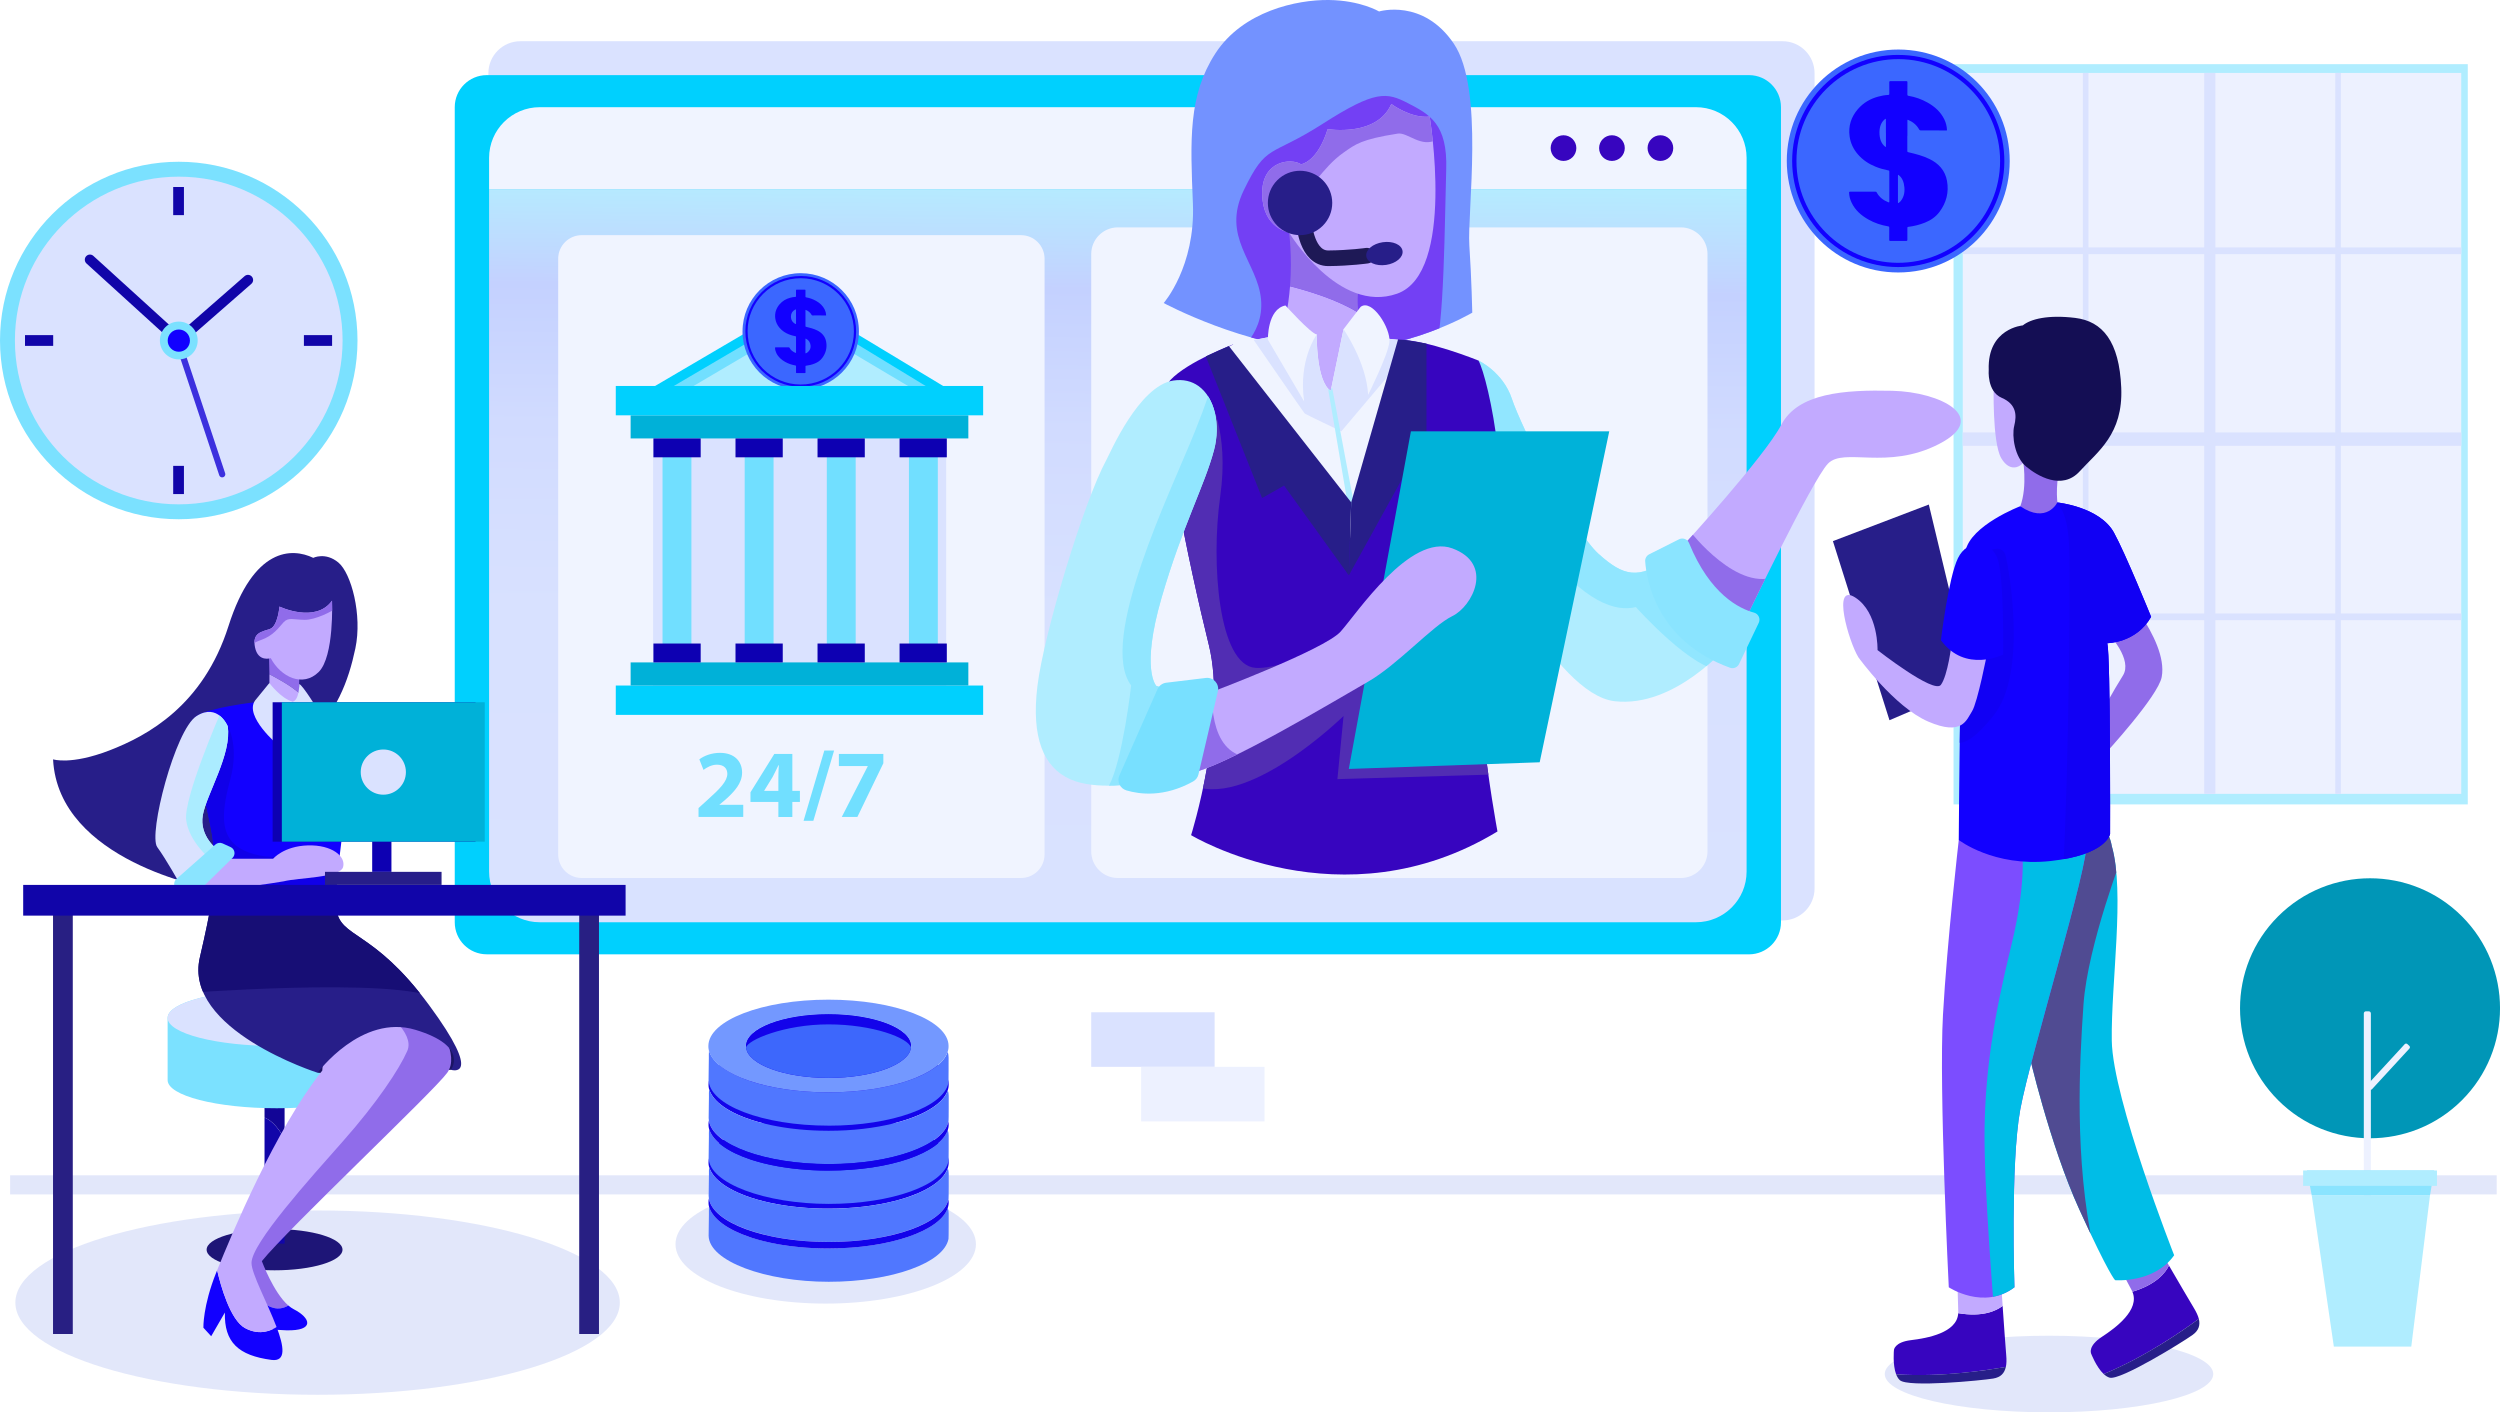 <?xml version="1.0" encoding="UTF-8"?><svg id="a" xmlns="http://www.w3.org/2000/svg" xmlns:xlink="http://www.w3.org/1999/xlink" viewBox="0 0 800 451.95"><defs><linearGradient id="b" x1="-205.11" y1="633.06" x2="-207.95" y2="353.85" gradientTransform="translate(564 686.49) scale(1 -1)" gradientUnits="userSpaceOnUse"><stop offset="0" stop-color="#b0edff"/><stop offset=".01" stop-color="#b3eeff"/><stop offset=".14" stop-color="#c4d1ff"/><stop offset=".3" stop-color="#d1dbff"/><stop offset=".51" stop-color="#d8e1ff"/><stop offset="1" stop-color="#dae2ff"/></linearGradient><clipPath id="d"><path d="M441.3,3.67s14.09-4.26,23.92,10.3,4.26,53.88,4.97,64.53c.71,10.66.94,21.55.94,21.55,0,0-21.66,12.91-47.12,11.96s-51.63-15.04-51.63-15.04c0,0,10.18-11.6,9.35-31.85-.83-20.25-1.54-34.58,7.22-48.07C397.73,3.55,415.02-.12,425.2,0c10.18.12,16.1,3.67,16.1,3.67h0Z" style="fill:none;"/></clipPath><clipPath id="f"><path d="M457.49,37.3s8.37,50.05-10.42,56.68c-18.79,6.63-34.58-19.58-34.58-19.58,0,0-8.37-1.28-8.6-12.18-.24-10.89,9.35-11.72,12.43-9.65,0,0,5.21-.59,8.53-11.25,0,0,15.75,2.61,20.37-8.05,0,0,6.32,4.74,12.28,4.03Z" style="fill:none;"/></clipPath><clipPath id="h"><path d="M467.71,119.6l5.41-4.22s7.85,3.63,10.7,12.28,19.46,42.11,27.67,49.53,12.79,8.05,22.1,1.89l19.42,27.31s-16.89,20.21-36.31,18c-19.43-2.21-42.15-51.74-42.15-51.74l-6.83-53.05h0Z" style="fill:none;"/></clipPath><clipPath id="j"><path d="M395.48,111.31l-.95-1.07s-14.45,5.45-20.01,11.37,6.39,60.86,12.31,84.78c5.92,23.92-5.68,60.86-5.68,60.86,0,0,48.07,29.13,98.04-1.18,0,0-12.31-65.6-3.08-84.54,9.24-18.95.16-60.63-3-66.15,0,0-16.66-6.79-25.77-6.67l-4.68,19-10.12,26.58-37.06-42.98h0Z" style="fill:none;"/></clipPath><clipPath id="l"><path d="M419.75,107.64l1.6-.59s-.26,14.96,4.48,18.04l4.1-19.73,10.03,2.61,7.38.75,1.54,19.77-6.87,34.34-10.4,9.83-35.78-44.17-3.67-17.05,2.96-1.48,10.61-2.02,14.02-.29h0Z" style="fill:none;"/></clipPath><clipPath id="m"><path d="M419.75,107.64l1.6-.59s-.26,14.96,4.48,18.04l4.1-19.73,10.03,2.61,7.38.75,1.54,19.77-6.87,34.34-10.4,9.83-35.78-44.17-3.67-17.05,2.96-1.48,10.61-2.02,14.02-.29h0Z" style="fill:none;"/></clipPath><clipPath id="o"><path d="M354.08,147.11c1.07-1.95,10.34-23.68,21.39-25.34,3.2-.48,5.88.22,8.02,1.74,5.24,3.73,7.14,12.36,5.01,20.44-3,11.37-10.03,24.08-16.78,47.28s-1.69,28.26-1.69,28.26l7.58,2.37-13.26,28.73s-13.58,2.53-21.95-1.26c-8.37-3.79-12.47-13.1-10.42-29.84,2.05-16.74,14.86-59.14,22.1-72.39h0Z" style="fill:none;"/></clipPath><clipPath id="q"><path d="M538.87,174.3s25.81-28.18,31.14-38.36,20.13-11.25,35.52-10.89,31.5,8.53,14.92,17.05-30.43.95-35.52,6.28c-5.09,5.33-26.52,50.09-26.52,50.09,0,0-18.83-7.34-19.54-24.16h0Z" style="fill:none;"/></clipPath><clipPath id="s"><path d="M649.16,297.35v39.39s6.65,29.27,16.23,50.3c9.58,21.02,11.44,22.62,11.44,22.62,0,0,12.51,1.06,18.9-7.98,0,0-19.69-50.03-19.96-68.66-.27-18.63,4.26-47.37,0-62.28-.44-2.75-1.86-5.15-1.86-5.15l-19.16,1.95-5.59,29.81h0Z" style="fill:none;"/></clipPath><clipPath id="u"><path d="M630.36,267.55l-3.55,1.24s-3.73,32.29-5.06,55.98,1.86,87.16,1.86,87.16c0,0,11.18,7.45,21.02,0,0,0-1.33-39.52,1.86-56.91,3.19-17.39,22.18-78.61,21.29-86.23l-37.44-1.24h0Z" style="fill:none;"/></clipPath><clipPath id="w"><path d="M646.5,161.98s-15.94,6.11-17.54,14.36-2.16,92.45-2.16,92.45c0,0,11.18,8.7,29.27,6.75,18.1-1.95,19.16-8.69,19.16-8.69,0,0,.18-56.6-.89-61.03,0,0,9.23,0,14.02-8.43,0,0-8.25-20.38-11.91-26.98-4.57-8.25-18.09-9.62-18.09-9.62,0,0-3.42,6.97-11.87,1.21h0Z" style="fill:none;"/></clipPath><clipPath id="y"><path d="M386.84,221.78s36.94-13.85,42.15-19.66c5.21-5.8,22.26-31.62,35.76-26.64s6.39,18.59,0,21.67-17.52,15.63-27.12,21.08c-9.59,5.45-46.65,27.83-57.19,29.25l6.39-25.69h0Z" style="fill:none;"/></clipPath><clipPath id="aa"><path d="M106.25,192.2s.76,17.88-4.28,22.85-12.08,1.66-15.33-4.44c0,0-4.03,1.36-5.03-3.43-1.01-4.8,2.31-5.03,4.8-5.92,2.49-.89,3.02-7.16,3.02-7.16,0,0,11.5,5.51,16.83-1.89h0Z" style="fill:none;"/></clipPath><clipPath id="ac"><path d="M137.2,321.5c-18-24.39-28.42-21.08-29.6-30.79-.09-.73-.12-1.65-.11-2.73-14.73,4.98-33.8,1.3-39.73-.06-.74,4.6-1.94,10.47-3.8,18.42-5.45,23.22,37.67,36.94,37.67,36.94,0,0,14.02-18.95,31.3-13.74,17.29,5.21,11.37,12.79,11.37,12.79,0,0,10.89,3.55-7.1-20.84Z" style="fill:none;"/></clipPath><clipPath id="ae"><path d="M107.49,287.99c.14-13.19,7.18-50.01,3.9-57.9l-7.58-3.55-21.85-1.61-.45-.21s-14.83,1.7-18.62,4.43c-3.79,2.72,4.05,30.55,5.15,39.23.75,5.87,1.24,9.95-.29,19.55,5.93,1.36,25,5.03,39.73.06h0Z" style="fill:none;"/></clipPath><clipPath id="ag"><path d="M72.86,232.38s-3.12-7.58-9.97-3.24-15.5,37.89-12.58,41.92c2.92,4.03,7,11.37,7,11.37l12.24-10.58s-5.84-4.26-4.66-10.97c1.18-6.71,9.39-19.73,7.97-28.5Z" style="fill:none;"/></clipPath></defs><circle cx="57.2" cy="108.96" r="57.2" style="fill:#7be1ff;"/><circle cx="57.2" cy="108.96" r="52.43" style="fill:#dae2ff;"/><path d="M57.21,110.6c-.41,0-.8-.15-1.1-.43l-28.45-25.87c-.66-.62-.7-1.66-.08-2.32.61-.65,1.62-.7,2.28-.11l27.37,24.89,21.05-18.4c.68-.6,1.72-.53,2.31.16.6.68.53,1.72-.16,2.31h0l-22.15,19.36c-.3.26-.68.41-1.08.41h0ZM55.42,149.08h3.44v9.02h-3.44v-9.02ZM55.42,59.83h3.44v9.02h-3.44v-9.02Z" style="fill:#1105a9;"/><path d="M17.02,107.24v3.44h-9.02v-3.44h9.02Z" style="fill:#1105a9;"/><path d="M106.27,107.24v3.44h-9.02v-3.44h9.02Z" style="fill:#1105a9;"/><path d="M57.21,110l13.89,41.76" style="fill:none; stroke:#3c30de; stroke-linecap:round; stroke-linejoin:round; stroke-width:2px;"/><circle cx="57.21" cy="108.96" r="6.05" style="fill:#7be1ff;"/><circle cx="57.22" cy="109" r="3.56" style="fill:#1200ff;"/><path d="M570.43,294.54H166.52c-5.65,0-10.24-4.58-10.24-10.24V23.43c0-5.65,4.58-10.24,10.24-10.24h403.9c5.65,0,10.24,4.58,10.24,10.24v260.87c0,5.65-4.58,10.24-10.24,10.24h0Z" style="fill:#dae2ff;"/><ellipse cx="264.23" cy="398.15" rx="48.07" ry="19" style="fill:#e2e7fa;"/><path d="M559.66,305.38H155.76c-5.65,0-10.24-4.58-10.24-10.24V34.28c0-5.65,4.58-10.24,10.24-10.24h403.91c5.65,0,10.24,4.58,10.24,10.24v260.87c0,5.65-4.58,10.24-10.24,10.24Z" style="fill:#00d0fe;"/><path d="M558.91,50.51c0-8.95-7.26-16.21-16.21-16.21H172.72c-8.95,0-16.21,7.26-16.21,16.21v10h402.4v-10h0Z" style="fill:#f0f4ff;"/><path d="M156.51,60.51v218.4c0,8.95,7.26,16.21,16.21,16.21h369.98c8.95,0,16.21-7.26,16.21-16.21V60.51H156.51Z" style="fill:url(#b);"/><path d="M3.24,376.1h795.7v6.11H3.24v-6.11Z" style="fill:#e2e7fa;"/><path d="M625.13,20.53h164.56v236.88h-164.56V20.53Z" style="fill:#b0edff;"/><path d="M628.08,23.34h159.52v230.69h-159.52V23.34Z" style="fill:#edf1ff;"/><path d="M787.61,138.38h-78.69V23.34h-3.57v115.03h-77.27v4.29h77.27v111.37h3.57v-111.37h78.69v-4.29Z" style="fill:#dae2ff;"/><path d="M668.32,81.32h78.98v115h-78.98v-115Z" style="fill:none;"/><path d="M749.08,81.32h38.53v-2.14h-38.53V23.34h-1.79v55.83h-78.98V23.34h-1.79v55.83h-38.45v2.14h38.45v115h-38.45v2.14h38.45v55.57h1.79v-55.57h78.98v55.57h1.79v-55.57h38.53v-2.14h-38.53v-115ZM747.29,196.32h-78.98v-115h78.98v115Z" style="fill:#dae2ff;"/><path d="M303.58,371.93c0,.12,0,.24-.01.36,0,.03,0,.06,0,.1,0,.1-.02.19-.03.29,0,.01,0,.02,0,.03-.02.12-.04.24-.06.35h0c-.02.12-.05.24-.08.35-.03.11-.06.23-.1.34-.51,1.61-1.7,3.14-3.43,4.55-6.18,5-19.4,8.46-34.71,8.46-.31,0-.61,0-.92,0-.61,0-1.21-.02-1.82-.03-3.01-.08-5.93-.29-8.71-.63-.3-.04-.59-.07-.89-.11-.59-.08-1.17-.16-1.76-.25l-.86-.14c-.45-.07-.9-.15-1.35-.23-1.51-.27-3.01-.59-4.51-.96-1.23-.31-2.45-.65-3.66-1.04-.18-.06-.35-.12-.53-.18-4.03-1.34-7.34-3.01-9.68-4.92-1.83-1.5-3.07-3.14-3.58-4.9-.03-.1-.05-.2-.07-.29h0c-.02-.13-.04-.25-.06-.37,0-.01,0-.02,0-.03-.01-.1-.02-.19-.03-.29,0-.04,0-.07,0-.1,0-.12-.01-.24-.01-.36,0-8.19,17.2-14.83,38.43-14.83s38.43,6.64,38.43,14.83Z" style="fill:#1303ea;"/><path d="M303.52,396.44c-1.46,7.68-18.06,13.73-38.33,13.73s-38.3-6.59-38.43-14.74c0-.03.09-6.73.09-6.76,0-.62-.03-1.63.04-2.55,1.17,4,6.08,7.43,13.26,9.82.17.06.35.12.53.17,1.21.38,2.43.73,3.66,1.04,1.49.37,2.99.69,4.51.96,1.61.29,3.23.54,4.85.73,2.78.33,5.7.55,8.71.63.6.02,1.21.03,1.82.03.3,0,.61,0,.92,0,19.62,0,35.81-5.68,38.14-13.01.19.6.29,1.21.29,1.83,0,.37.01,7.74-.06,8.11h0Z" style="fill:#5077ff;"/><path d="M303.52,383.69s-.01.05-.02.08c-1.56,7.64-18.12,13.65-38.31,13.65s-37.15-6.16-38.35-13.93c-.05-.27-.07-.54-.07-.81,0-.03.09-6.73.09-6.76,0-.62-.03-1.63.04-2.55.51,1.75,1.75,3.4,3.58,4.9,2.34,1.92,5.65,3.58,9.68,4.92.17.06.35.12.53.18,1.21.38,2.43.73,3.66,1.04,1.49.37,2.99.7,4.51.96.44.08.89.16,1.35.23.28.05.57.09.86.14.58.09,1.16.17,1.76.25.29.04.59.07.89.11,2.78.34,5.7.55,8.71.63.91.03,1.82.04,2.73.04,15.31,0,28.53-3.46,34.71-8.46,1.74-1.41,2.92-2.94,3.43-4.55.19.6.29,1.21.29,1.83,0,.37.01,7.74-.06,8.11h0Z" style="fill:#5077ff;"/><path d="M303.58,384.68c0,.12,0,.24-.01.36,0,.03,0,.06,0,.1,0,.1-.02.19-.03.29,0,.01,0,.02,0,.03-.02.12-.04.24-.06.35h0c-.02.12-.05.24-.08.35-.03.11-.06.23-.1.34-2.33,7.33-18.52,13.01-38.14,13.01-.31,0-.61,0-.92,0-.61,0-1.22-.02-1.82-.03-3.01-.08-5.93-.29-8.71-.63-.34-.04-.68-.08-1.02-.13-.25-.03-.5-.06-.74-.1-.59-.08-1.17-.17-1.75-.26-.45-.08-.9-.15-1.35-.23-1.51-.27-3.01-.59-4.51-.96-1.23-.31-2.45-.65-3.66-1.04-.18-.06-.35-.12-.53-.18-7.18-2.39-12.09-5.82-13.26-9.82-.03-.1-.05-.19-.07-.29h0c-.02-.13-.04-.25-.06-.37,0-.01,0-.02,0-.03-.01-.1-.02-.19-.03-.29,0-.04,0-.07,0-.1-.04-.52,0-1.04.11-1.55,1.2,7.77,17.92,13.93,38.35,13.93s36.75-6.02,38.31-13.65c.05.3.07.61.07.91h0ZM303.58,347.01c0,.12,0,.24-.01.36,0,.03,0,.06,0,.1,0,.1-.02.19-.03.29,0,.01,0,.02,0,.03-.02.12-.04.24-.06.35h0c-.02.12-.05.24-.08.35-.03.11-.06.23-.1.34-.51,1.61-1.7,3.14-3.43,4.55-6.18,5-19.4,8.46-34.71,8.46-.31,0-.61,0-.92,0-.61,0-1.21-.02-1.82-.03-3.01-.08-5.93-.29-8.71-.63-.3-.04-.59-.07-.89-.11-.59-.08-1.17-.16-1.76-.25-.29-.05-.58-.09-.86-.14-.45-.07-.9-.15-1.35-.23-1.51-.27-3.01-.59-4.51-.96-1.23-.31-2.45-.65-3.66-1.04-.18-.06-.35-.12-.53-.18-4.03-1.34-7.34-3.01-9.68-4.92-1.83-1.5-3.07-3.14-3.58-4.9-.03-.1-.05-.2-.07-.29h0c-.02-.13-.04-.25-.06-.37,0-.01,0-.02,0-.03-.01-.1-.02-.19-.03-.29,0-.04,0-.07,0-.1,0-.12-.01-.24-.01-.36,0-8.19,17.2-14.83,38.43-14.83,21.22,0,38.43,6.64,38.43,14.83h0Z" style="fill:#1303ea;"/><path d="M238.68,334.72c0-5.64,11.84-10.21,26.44-10.21s26.44,4.57,26.44,10.21c0,.18-.01.35-.03.52h0c-.71,5.4-12.26,9.69-26.41,9.69s-25.68-4.28-26.4-9.67c-.02-.18-.04-.36-.04-.54Z" style="fill:#1303ea;"/><path d="M265.17,360.21c-21.14,0-38.3-6.59-38.43-14.74,0-.03.09-6.73.09-6.76,0-.62-.02-1.62.04-2.54,2.26,7.75,18.63,13.39,38.25,13.39s35.81-5.68,38.14-13.01c.19.6.29,1.21.29,1.83,0,.37.01,7.74-.06,8.11-1.46,7.68-18.06,13.73-38.33,13.73h0Z" style="fill:#5077ff;"/><path d="M265.12,344.93c-14.14,0-25.68-4.28-26.4-9.67-.02-.18-.04-.36-.04-.54,0-5.64,11.84-10.21,26.44-10.21s26.44,4.57,26.44,10.21c0,.18-.01.35-.03.52h0c-.71,5.4-12.26,9.69-26.41,9.69Z" style="fill:#1303ea;"/><path d="M265.12,344.93c-14.14,0-25.68-4.28-26.4-9.67-.02-.18-.04-.36-.04-.54,0-5.64,11.84-10.21,26.44-10.21s26.44,4.57,26.44,10.21c0,.18-.01.35-.03.52h0c-.71,5.4-12.26,9.69-26.41,9.69Z" style="fill:#1303ea;"/><path d="M303.26,336.55c.04-.11.07-.23.1-.34.03-.11.06-.23.08-.34h0c.02-.13.04-.25.06-.37,0,0,0-.02,0-.03.01-.1.02-.19.03-.29,0-.03,0-.07,0-.1.01-.12.01-.24.01-.36,0-8.19-17.21-14.83-38.43-14.83s-38.43,6.64-38.43,14.83c0,.12,0,.24.01.36,0,.03,0,.07,0,.1,0,.1.02.19.03.29,0,0,0,.02,0,.03.02.12.04.24.06.36h0c.02.12.05.23.08.35.03.11.06.23.1.34,2.33,7.33,18.52,13.01,38.14,13.01s35.81-5.68,38.14-13.01ZM238.68,334.72c0-5.64,11.84-10.21,26.44-10.21s26.44,4.57,26.44,10.21c0,.18-.01.35-.03.52h0c-.71,5.4-12.26,9.69-26.41,9.69s-25.68-4.28-26.4-9.67c-.02-.18-.04-.36-.04-.54Z" style="fill:#7398ff;"/><path d="M265.12,344.93c-14.14,0-25.68-4.28-26.4-9.67.43-2.45,12.25-7.46,26.41-7.46s25.57,4.32,26.41,7.44h0c-.71,5.4-12.26,9.69-26.41,9.69Z" style="fill:#3d67fc;"/><path d="M303.52,371.52c-1.46,7.68-18.06,13.73-38.33,13.73s-38.3-6.59-38.43-14.74c0-.03.09-6.73.09-6.76,0-.62-.03-1.63.04-2.55,1.17,4,6.08,7.43,13.26,9.82.17.06.35.12.53.17,1.21.38,2.43.73,3.66,1.04,1.49.37,2.99.69,4.51.96,1.61.29,3.23.54,4.85.73,2.78.33,5.7.55,8.71.63.6.02,1.21.03,1.82.03.3,0,.61,0,.92,0,19.62,0,35.81-5.68,38.14-13.01.19.6.29,1.21.29,1.83,0,.37.01,7.74-.06,8.11h0Z" style="fill:#5077ff;"/><path d="M303.52,358.77s-.01.05-.02.08c-1.56,7.64-18.12,13.65-38.31,13.65s-37.15-6.16-38.35-13.93c-.05-.27-.07-.54-.07-.81,0-.03.09-6.73.09-6.76,0-.62-.03-1.63.04-2.55.51,1.75,1.75,3.4,3.58,4.9,2.34,1.92,5.65,3.58,9.68,4.92.17.06.35.12.53.18,1.21.38,2.43.73,3.66,1.04,1.49.37,2.99.7,4.51.96.44.08.89.16,1.35.23.28.05.57.09.86.14.58.09,1.16.17,1.76.25.29.04.59.07.89.11,2.78.34,5.7.55,8.71.63.91.03,1.82.04,2.73.04,15.31,0,28.53-3.46,34.71-8.46,1.74-1.41,2.92-2.94,3.43-4.55.19.6.29,1.21.29,1.83,0,.37.01,7.74-.06,8.11h0Z" style="fill:#5077ff;"/><path d="M303.58,359.76c0,.12,0,.24-.01.36,0,.03,0,.06,0,.1,0,.1-.02.19-.03.29,0,.01,0,.02,0,.03-.02.12-.04.24-.06.35h0c-.02.12-.05.24-.08.35-.03.11-.06.23-.1.34-2.33,7.33-18.52,13.01-38.14,13.01-.31,0-.61,0-.92,0-.61,0-1.22-.02-1.82-.03-3.01-.08-5.93-.29-8.71-.63-.34-.04-.68-.08-1.02-.13-.25-.03-.5-.06-.74-.1-.59-.08-1.17-.17-1.75-.26-.45-.08-.9-.15-1.35-.23-1.51-.27-3.01-.59-4.51-.96-1.23-.31-2.45-.65-3.66-1.04-.18-.06-.35-.12-.53-.18-7.18-2.39-12.09-5.82-13.26-9.82-.03-.1-.05-.19-.07-.29h0c-.02-.13-.04-.25-.06-.37,0-.01,0-.02,0-.03-.01-.1-.02-.19-.03-.29,0-.04,0-.07,0-.1-.04-.52,0-1.04.11-1.55,1.2,7.77,17.92,13.93,38.35,13.93s36.75-6.02,38.31-13.65c.05.3.07.61.07.91h0Z" style="fill:#1303ea;"/><path d="M537.86,280.96h-180.13c-4.71,0-8.54-3.82-8.54-8.54V81.3c0-4.71,3.82-8.54,8.54-8.54h180.13c4.71,0,8.54,3.82,8.54,8.54v191.12c0,4.71-3.82,8.54-8.54,8.54ZM326.72,280.96h-140.56c-4.16,0-7.54-3.37-7.54-7.54V82.79c0-4.16,3.37-7.54,7.54-7.54h140.56c4.16,0,7.54,3.37,7.54,7.54v190.63c0,4.16-3.38,7.54-7.54,7.54Z" style="fill:#f0f4ff;"/><path id="c" d="M441.3,3.67s14.09-4.26,23.92,10.3,4.26,53.88,4.97,64.53c.71,10.66.94,21.55.94,21.55,0,0-21.66,12.91-47.12,11.96s-51.63-15.04-51.63-15.04c0,0,10.18-11.6,9.35-31.85-.83-20.25-1.54-34.58,7.22-48.07C397.73,3.55,415.02-.12,425.2,0c10.18.12,16.1,3.67,16.1,3.67h0Z" style="fill:#7392ff;"/><g style="clip-path:url(#d);"><path d="M394.24,114.02s10.42-6.27,9.29-18.23c-1.12-11.96-12.85-19.77-5.51-34.93s8.29-10.38,25.22-21.23c16.93-10.85,20.48-10.14,27.35-6.59,6.87,3.55,12.67,6.63,12.2,21.2-.47,14.56-.59,52.81-3.91,58.85l-34.75,10.54-29.9-9.59h0Z" style="fill:#7340f4;"/></g><path d="M411.35,101.89l3.2,22.4,13.89,10.74,7.42-10.74-1.11-23.84s-.02-.12-.05-.35c-6.51-4.15-16.12-7.03-21.89-8.5-.25,3.22-.71,6.7-1.47,10.29Z" style="fill:#c2aaff;"/><path d="M434.91,91.65l-22.62-18.89.2,1.64s1.1,7.35.32,17.2c5.77,1.47,15.38,4.35,21.89,8.5-.16-1.15-.58-4.98.21-8.46h0Z" style="fill:#906cea;"/><path id="e" d="M457.49,37.3s8.37,50.05-10.42,56.68c-18.79,6.63-34.58-19.58-34.58-19.58,0,0-8.37-1.28-8.6-12.18-.24-10.89,9.35-11.72,12.43-9.65,0,0,5.21-.59,8.53-11.25,0,0,15.75,2.61,20.37-8.05,0,0,6.32,4.74,12.28,4.03Z" style="fill:#c2aaff;"/><g style="clip-path:url(#f);"><path d="M411.35,74.96c-.24-.95-2.25-8.24,2.88-10.79,5.13-2.55,8.66-10.39,15.71-15.34,3.77-2.64,5.58-4.24,17.37-6.08,3.1-.48,7.5,4.66,12.39,1.97l-.35-9.71-17.57-4.66-29.13,12.08-12.39,10.5,2.53,19.83,8.56,2.19h0Z" style="fill:#906cea;"/></g><path id="g" d="M467.71,119.6l5.41-4.22s7.85,3.63,10.7,12.28,19.46,42.11,27.67,49.53,12.79,8.05,22.1,1.89l19.42,27.31s-16.89,20.21-36.31,18c-19.43-2.21-42.15-51.74-42.15-51.74l-6.83-53.05h0Z" style="fill:#b0edff;"/><g style="clip-path:url(#h);"><path d="M464.99,119.25s13.5,37.33,27.94,55.6c14.45,18.28,24.15,20.94,30.55,19.42,0,0,18.71,20.95,27.71,20.09,0,0,8.55-8.65,8.83-9.23.28-.58-7.01-22.19-7.01-22.19l-37.34-26.69-31.73-37.01-10.65-7.22-8.3,7.22h0Z" style="fill:#91e6ff;"/></g><path id="i" d="M395.48,111.31l-.95-1.07s-14.45,5.45-20.01,11.37,6.39,60.86,12.31,84.78c5.92,23.92-5.68,60.86-5.68,60.86,0,0,48.07,29.13,98.04-1.18,0,0-12.31-65.6-3.08-84.54,9.24-18.95.16-60.63-3-66.15,0,0-16.66-6.79-25.77-6.67l-4.68,19-10.12,26.58-37.06-42.98h0Z" style="fill:#3705bf;"/><g style="clip-path:url(#j);"><path d="M384.35,125.87l2.4,1.22s6.71,10.62,3.71,31.85-.55,53.92,11.29,54.78,47.13-17.6,47.13-17.6l26.29,26.68,3.16,25.03-50.36,1.49,1.97-20.21s-31.81,31.14-49.5,21.65c-17.68-9.49,0,0,0,0l-4.89-84.49,8.8-40.42h0Z" style="fill:#512db3;"/></g><path id="k" d="M419.75,107.64l1.6-.59s-.26,14.96,4.48,18.04l4.1-19.73,10.03,2.61,7.38.75,1.54,19.77-6.87,34.34-10.4,9.83-35.78-44.17-3.67-17.05,2.96-1.48,10.61-2.02,14.02-.29h0Z" style="fill:#f0f4ff;"/><g style="clip-path:url(#l);"><path d="M400.71,108.1s16.44,23.85,16.75,24.17,11.76,5.76,11.76,5.76l17.21-20.37,3.08-12.87s-41.56-2.95-48.8,3.3h0Z" style="fill:#dae2ff;"/></g><g style="clip-path:url(#m);"><path d="M424.98,124.35l6.63,38.9h2.03l-7.32-39.03-1.34.13" style="fill:#b0edff;"/></g><path d="M435.38,98.22l-5.45,7.12s7.34,10.58,7.87,21c0,0,6.34-12.61,6.81-16.93.47-4.32-5.62-14.03-9.24-11.19h0Z" style="fill:#f0f4ff;"/><path d="M410.91,155.39l20.7,28.73.77-23.37-39.14-50.01-7.37,3.32,18,45.31,7.03-3.99Z" style="fill:#271e89;"/><path d="M449.6,108.79l-2.25-.09-14.96,52.06-.77,23.37,17.27-31.26,7.58,2.6v-45.5l-6.86-1.18Z" style="fill:#271e89;"/><path id="n" d="M354.08,147.11c1.07-1.95,10.34-23.68,21.39-25.34,3.2-.48,5.88.22,8.02,1.74,5.24,3.73,7.14,12.36,5.01,20.44-3,11.37-10.03,24.08-16.78,47.28s-1.69,28.26-1.69,28.26l7.58,2.37-13.26,28.73s-13.58,2.53-21.95-1.26c-8.37-3.79-12.47-13.1-10.42-29.84,2.05-16.74,14.86-59.14,22.1-72.39h0Z" style="fill:#b0edff;"/><g style="clip-path:url(#o);"><path d="M387.39,121.62s2.68-2.79-5.05,16.52c-7.74,19.31-31.1,66.83-20.37,81.2,0,0-2.67,23.75-7.1,32.08l25.57,4.07s7.26-6.32,7.26-6.79,6.47-34.42,6.79-34.97-1.74-43.77-1.74-43.77l-2.21-36.04-3.16-12.31h0Z" style="fill:#91e6ff;"/></g><path id="p" d="M538.87,174.3s25.81-28.18,31.14-38.36,20.13-11.25,35.52-10.89,31.5,8.53,14.92,17.05-30.43.95-35.52,6.28c-5.09,5.33-26.52,50.09-26.52,50.09,0,0-18.83-7.34-19.54-24.16h0Z" style="fill:#c2aaff;"/><g style="clip-path:url(#q);"><path d="M540.77,169.96s15.63,20.32,28.18,14.16l-8.05,14.33-21.08-9.59-4.27-15.42,5.22-3.49Z" style="fill:#906cea;"/></g><ellipse cx="655.68" cy="439.69" rx="52.56" ry="12.26" style="fill:#e2e7fa;"/><path d="M669.12,433.05s1.65,4.39,4.06,6.64c13.48-5.55,25.83-14.24,30.44-17.67-.27-1.04-.81-2.18-1.55-3.41-1.4-2.31-5.32-9.02-8-13.63-1.11,2.28-4.05,6.07-11.71,8.37,2.49,5.79-5.39,11.59-9.76,14.44-4.48,2.92-3.47,5.26-3.47,5.26h0Z" style="fill:#3705bf;"/><path d="M678.83,406.68s.22.3,3.32,6.23c.08.15.15.29.21.44,7.66-2.31,10.6-6.1,11.71-8.37-1.55-2.67-2.69-4.63-2.69-4.63l-12.55,6.33h0Z" style="fill:#906cea;"/><path d="M673.18,439.69c.59.55,1.23.97,1.89,1.16,3.4,1,23.54-11.5,26.55-13.67,1.99-1.43,2.51-3.13,2-5.17-4.61,3.43-16.96,12.12-30.44,17.67h0Z" style="fill:#271e89;"/><path d="M606.06,432.03s-.46,4.67.7,7.75c14.54.99,29.46-1.35,35.12-2.38.22-1.05.24-2.31.11-3.75-.23-2.69-.78-10.44-1.15-15.76-2,1.55-6.32,3.65-14.21,2.33-.33,6.29-9.96,8.01-15.14,8.63-5.31.64-5.44,3.18-5.44,3.18h0Z" style="fill:#3705bf;"/><path d="M626.42,412.67s.06.37.22,7.06c0,.17,0,.33,0,.49,7.89,1.32,12.2-.78,14.21-2.33-.21-3.08-.37-5.34-.37-5.34l-14.06.12h0Z" style="fill:#c2aaff;"/><path d="M606.76,439.77c.29.75.67,1.41,1.18,1.88,2.61,2.4,26.2.09,29.86-.51,2.42-.4,3.63-1.69,4.07-3.75-5.65,1.03-20.57,3.37-35.12,2.38ZM586.53,173.16l30.69-11.71,13.83,57.71-26.42,11.31-18.1-57.31Z" style="fill:#271e89;"/><path d="M637.99,122.9s-.53,18.63,2.4,23.69c2.93,5.06,7.32,3.33,9.18-2.26v-18.23l-11.58-3.19h0Z" style="fill:#c2aaff;"/><path d="M647.25,146.45s1.67,8.97-.75,15.53c0,0,1.96,3.57,6.04,3.8,4.08.23,6.15-2.99,6.15-2.99,0,0-1.09-4.26,0-11.21l-11.44-5.12h0ZM674.98,203.14s7.54,7.98,4.35,13.04-6.56,11.36-6.56,11.36l.62,13.93s17.21-18.63,18.36-24.84c1.15-6.21-2.84-13.93-6.65-19.78l-10.11,6.3h0Z" style="fill:#906cea;"/><path id="r" d="M649.16,297.35v39.39s6.65,29.27,16.23,50.3c9.58,21.02,11.44,22.62,11.44,22.62,0,0,12.51,1.06,18.9-7.98,0,0-19.69-50.03-19.96-68.66-.27-18.63,4.26-47.37,0-62.28-.44-2.75-1.86-5.15-1.86-5.15l-19.16,1.95-5.59,29.81h0Z" style="fill:#00bde7;"/><g style="clip-path:url(#s);"><path d="M679.71,272.27s-11.66,30.08-12.99,49.14-2.95,49.5,3.18,78.06l-25.29-58.07v-50.15l10.13-23.7,22.09-4.16,2.87,8.88h0Z" style="fill:#504b92;"/></g><path id="t" d="M630.36,267.55l-3.55,1.24s-3.73,32.29-5.06,55.98,1.86,87.16,1.86,87.16c0,0,11.18,7.45,21.02,0,0,0-1.33-39.52,1.86-56.91,3.19-17.39,22.18-78.61,21.29-86.23l-37.44-1.24h0Z" style="fill:#7c4dff;"/><g style="clip-path:url(#u);"><path d="M646.77,269.6s2.4,10.3-3.19,33.13c-5.59,22.83-8.25,39.79-8.52,58.54-.27,18.75,3.19,59.87,3.19,59.87l8.52-1.39,28.11-144.61-11.61-20.99-16.5,15.45h0Z" style="fill:#00bde7;"/></g><path d="M636.39,118.33s-.62,6.92,4.13,8.96,4.88,5.57,4.04,8.95c-.84,3.38.18,10.03,3.73,13,3.55,2.97,11.53,7.85,17.25,1.55,5.72-6.3,13.88-11.8,13.26-26.7-.62-14.9-6.03-21.29-14.73-22.36-8.69-1.06-14.28.35-16.77,2.4,0,0-11.36.89-10.91,14.19Z" style="fill:#140e54;"/><path id="v" d="M646.5,161.98s-15.94,6.11-17.54,14.36-2.16,92.45-2.16,92.45c0,0,11.18,8.7,29.27,6.75,18.1-1.95,19.16-8.69,19.16-8.69,0,0,.18-56.6-.89-61.03,0,0,9.23,0,14.02-8.43,0,0-8.25-20.38-11.91-26.98-4.57-8.25-18.09-9.62-18.09-9.62,0,0-3.42,6.97-11.87,1.21h0Z" style="fill:#1200ff;"/><g style="clip-path:url(#w);"><path d="M636.36,176.35s4.55-2.57,5.53,1.77c.98,4.35,6.95,37.26-3.94,50.83s-14.07,9.14-16.86,1.51c-2.79-7.63,7.8-49.77,15.28-54.11ZM656.26,160.49s5.15-.97,5.85,14.01c.71,14.98-.89,104.98-2.48,107.35s19.2-8.81,19.2-8.81c0,0,31.73-81.97,30.13-84.28s-49.32-33.53-49.32-33.53l-3.37,5.25Z" style="fill:#1100f4;"/></g><path d="M624.5,206.16s-1.2,10-3.42,13-20.27-11.13-20.27-11.13c0,0,.35-12.06-7.19-16.86s-2.04,14.11,1.06,19.16c0,0,11.44,15.88,22.36,20.58,10.91,4.7,12.22-.53,14-3.28s4.89-18.81,4.89-18.81l-11.44-2.66h0Z" style="fill:#c2aaff;"/><path d="M621.09,204.87s2.4-20,5.46-26.27,10.38-5.77,12.6,0c2.22,5.77,1.86,30.87,1.86,30.87,0,0-12.2,6.05-19.91-4.6h0Z" style="fill:#1200ff;"/><path d="M417.33,71.64s.83,11.07,7.76,11.01,12.31-.83,12.31-.83" style="fill:none; stroke:#1e1956; stroke-linecap:round; stroke-linejoin:round; stroke-width:5px;"/><ellipse cx="443.01" cy="81.1" rx="5.86" ry="3.67" transform="translate(-7.07 65) rotate(-8.32)" style="fill:#271e89;"/><path d="M451.49,138.03h63.47l-22.26,105.9-61.08,2.13,19.87-108.03Z" style="fill:#00b2d9;"/><path id="x" d="M386.84,221.78s36.94-13.85,42.15-19.66c5.21-5.8,22.26-31.62,35.76-26.64s6.39,18.59,0,21.67-17.52,15.63-27.12,21.08c-9.59,5.45-46.65,27.83-57.19,29.25l6.39-25.69h0Z" style="fill:#c2aaff;"/><g style="clip-path:url(#y);"><path d="M381.84,250.03l6.19-31.65s-2.41,20.2,9.31,23.52l-15.5,8.12" style="fill:#906cea;"/></g><path d="M537.28,172.58l-9.54,4.8c-.84.42-1.35,1.31-1.28,2.25.4,5.72,3.5,25.48,27.15,34.05,1.13.41,2.38-.12,2.89-1.2l6.3-13.17c.63-1.32-.09-2.89-1.51-3.27-4.67-1.26-14.09-5.81-20.79-22.26-.51-1.26-2-1.82-3.21-1.21h0Z" style="fill:#8ae4ff;"/><path d="M370.4,220.53l-12.19,27.6c-.86,1.94.19,4.18,2.22,4.79,4.35,1.3,12.18,2.27,21.39-2.87.86-.48,1.47-1.3,1.69-2.26l6.21-26.56c.55-2.37-1.42-4.58-3.84-4.29l-12.69,1.53c-1.23.15-2.29.93-2.79,2.07h0Z" style="fill:#78e0ff;"/><path d="M208.99,133.44v91.35h93.78v-91.58l-93.78.23Z" style="fill:#dae2ff;"/><path d="M256.36,96.09l-48.2,28.28h95.07l-46.87-28.28Z" style="fill:#00d0fe;"/><path d="M201.8,132.9h108.07v7.4h-108.07v-7.4Z" style="fill:#00b1d8;"/><path d="M197.05,219.37h117.56v9.39h-117.56v-9.39Z" style="fill:#00d0fe;"/><path d="M201.8,211.97h108.07v7.4h-108.07v-7.4Z" style="fill:#00b1d8;"/><path d="M212.01,145.3h9.24v62.5h-9.24v-62.5ZM238.3,145.3h9.24v62.5h-9.24v-62.5ZM264.58,145.3h9.24v62.5h-9.24v-62.5ZM290.86,145.3h9.24v62.5h-9.24v-62.5Z" style="fill:#71dfff;"/><path d="M209.1,140.3h15.12v6.04h-15.12v-6.04ZM235.36,140.3h15.12v6.04h-15.12v-6.04ZM261.61,140.3h15.12v6.04h-15.12v-6.04ZM287.86,140.3h15.12v6.04h-15.12v-6.04ZM209.1,205.93h15.12v6.04h-15.12v-6.04ZM235.36,205.93h15.12v6.04h-15.12v-6.04ZM261.61,205.93h15.12v6.04h-15.12v-6.04ZM287.86,205.93h15.12v6.04h-15.12v-6.04Z" style="fill:#0d00b2;"/><path d="M212.71,125.22l43.93-25.81,43.46,26.47-87.39-.66Z" style="fill:#71dfff;"/><path d="M216.63,126.64l39.77-23.44,40.85,24.29-80.62-.85Z" style="fill:#b0edff;"/><path d="M237.61,106.03c0-10.28,8.36-18.63,18.66-18.61,10.25.02,18.59,8.31,18.58,18.64-.01,10.3-8.34,18.6-18.63,18.6-10.32,0-18.61-8.35-18.62-18.63h0Z" style="fill:#3b67ff;"/><path d="M256.24,88.32c9.75-.03,17.8,7.95,17.72,17.88-.08,9.65-7.94,17.57-17.74,17.56-9.78,0-17.71-7.96-17.7-17.74.01-9.76,7.96-17.73,17.73-17.69h0Z" style="fill:#1200ff;"/><path d="M239.23,106.03c-.03-9.36,7.65-17.03,17.07-17,9.31.03,16.96,7.64,16.95,17.04-.01,9.33-7.65,17.04-17.13,16.98-9.28-.06-16.92-7.64-16.88-17.02h0Z" style="fill:#3b67ff;"/><path d="M257.75,101.85c0,.83,0,1.67,0,2.5,0,.14.03.2.19.23,1.21.28,2.41.59,3.53,1.14.71.35,1.36.8,1.87,1.41.56.65.89,1.42,1.04,2.26.33,1.89-.11,3.6-1.25,5.14-.63.85-1.47,1.43-2.45,1.81-.9.36-1.83.59-2.79.7-.14.02-.13.1-.13.2,0,.64,0,1.28,0,1.93,0,.17-.04.23-.22.22-.87,0-1.73,0-2.6,0-.16,0-.22-.04-.21-.21,0-.67,0-1.34,0-2.01,0-.13-.03-.19-.18-.22-1.17-.2-2.28-.57-3.31-1.15-1.2-.68-2.2-1.55-2.81-2.82-.25-.52-.4-1.07-.42-1.66,0-.13.04-.17.17-.17,1.42,0,2.83,0,4.25,0,.1,0,.15.04.2.13.43.81,1.11,1.31,1.94,1.64.13.05.16,0,.16-.12,0-1.67,0-3.35,0-5.02,0-.18-.12-.17-.22-.19-.7-.14-1.38-.33-2.05-.59-1.16-.46-2.17-1.13-2.98-2.07-.75-.87-1.23-1.87-1.39-3.01-.23-1.73.26-3.24,1.38-4.55.91-1.06,2.06-1.74,3.41-2.09.55-.15,1.1-.26,1.67-.28.15,0,.17-.08.17-.2,0-.63,0-1.26,0-1.89,0-.18.05-.22.22-.22.87,0,1.73,0,2.6,0,.17,0,.21.05.21.21,0,.67,0,1.34,0,2.01,0,.16.06.22.2.24,1.12.19,2.18.57,3.18,1.13,1.2.67,2.19,1.56,2.8,2.82.26.55.4,1.13.43,1.74,0,.08-.01.11-.09.11-1.42-.04-2.83,0-4.25-.01-.16,0-.24-.04-.32-.19-.41-.74-1.03-1.24-1.81-1.56-.17-.07-.14.04-.14.13,0,.71,0,1.43,0,2.14,0,.13,0,.27,0,.4h0Z" style="fill:#1200ff;"/><path d="M257.75,110.71c0-.73,0-1.45,0-2.18,0-.21,0-.21.19-.12.86.42,1.31,1.13,1.43,2.07.13.99-.27,1.76-1.05,2.35-.11.08-.24.14-.36.2-.19.09-.22.07-.22-.13,0-.73,0-1.45,0-2.18h0ZM254.73,101.37c0,.73,0,1.46,0,2.18,0,.16-.02.2-.18.12-1-.51-1.46-1.34-1.45-2.44.01-.98.49-1.69,1.34-2.15.02-.01.05-.02.07-.03.21-.09.21-.09.21.14v2.18h0Z" style="fill:#3b67ff;"/><path d="M197.05,123.51h117.56v9.39h-117.56v-9.39Z" style="fill:#00d0fe;"/><circle cx="500.32" cy="47.39" r="4.11" style="fill:#3705bf;"/><circle cx="515.82" cy="47.39" r="4.11" style="fill:#3705bf;"/><circle cx="531.33" cy="47.39" r="4.11" style="fill:#3705bf;"/><path d="M411.35,97.75s7.99,8.88,10.01,9.29c0,0-5.98,8.17-4.03,21.43l-11.6-19.77s-.26-9.79,5.62-10.95h0Z" style="fill:#f0f4ff;"/><circle cx="416.02" cy="64.95" r="10.3" transform="translate(75.92 313.19) rotate(-45)" style="fill:#271e89;"/><ellipse cx="101.63" cy="416.84" rx="96.71" ry="29.49" style="fill:#e2e7fa;"/><ellipse cx="87.86" cy="399.9" rx="21.74" ry="6.6" style="fill:#1e1577;"/><path d="M91.07,364.53v-11.27h-6.42v4.36c1.47.58,3.96,2.24,6.42,6.91Z" style="fill:#120596;"/><path d="M123.5,325.73c0-4.97-15.64-9-34.93-9s-34.93,4.03-34.93,9v19.91c0,4.97,15.64,9,34.93,9s34.93-4.03,34.93-9c0-.16-.02-.33-.05-.49l.05-19.42Z" style="fill:#7be1ff;"/><ellipse cx="88.57" cy="325.73" rx="34.93" ry="9" style="fill:#dae2ff;"/><path d="M84.65,357.62v40.33h6.42v-33.41c-2.46-4.67-4.94-6.33-6.42-6.91Z" style="fill:#1105a9;"/><path d="M23.29,291.18v135.7h-6.32v-135.7h6.32Z" style="fill:#281f83;"/><path d="M100.22,178.52s3.91-1.95,8.05,1.48c4.14,3.43,7.7,16.81,5.45,27.47-2.25,10.66-6.04,20.6-15.63,29.48-9.59,8.88-31.07,47.25-31.07,47.25,0,0-48.38-8.53-50.04-41.21,0,0,5.68,1.89,18-2.84,12.31-4.74,30.08-14.45,38.13-39.79,8.05-25.34,20.37-25.1,27.12-21.85h0Z" style="fill:#271e89;"/><path d="M95.94,214.93l-9.9-5.74s.13,3.25.17,6.58c2.11,1.08,6.9,3.65,9.61,6.13-.1-1.62-.2-4.39.11-6.97h0Z" style="fill:#906cea;"/><path d="M95.94,223.3s-.06-.54-.11-1.4c-2.71-2.47-7.5-5.05-9.61-6.13.03,2.33,0,4.7-.14,6.03-.01.1-.02.2-.04.29-.41,2.9,8.13,18.57,8.13,18.57l3.27-12.87-1.5-4.5h0Z" style="fill:#c2aaff;"/><path id="z" d="M106.25,192.2s.76,17.88-4.28,22.85-12.08,1.66-15.33-4.44c0,0-4.03,1.36-5.03-3.43-1.01-4.8,2.31-5.03,4.8-5.92,2.49-.89,3.02-7.16,3.02-7.16,0,0,11.5,5.51,16.83-1.89h0Z" style="fill:#c2aaff;"/><g style="clip-path:url(#aa);"><path d="M81.1,207.51s-1.74-1.3,2.33-2.68,5.8-4.07,7.34-5.73,3.2-.79,6.67-.75,8.72-2.64,10.54-3.99-.59-4.38-.59-4.38l-21.2,2.84-5.84,7.62.75,7.06h0Z" style="fill:#906cea;"/></g><path d="M191.67,291.18v135.7h-6.32v-135.7h6.32Z" style="fill:#281f83;"/><path d="M94.22,238.44l-.04,2.23s-.91,32.29-1.74,44.72" style="fill:none; stroke:#000; stroke-miterlimit:10;"/><path d="M141.43,331.83l4.98,6.36-.59,3.85-1.51.3-24.48,1.7-18.19-.75.55-7.82,23.68-10.42,15.57,6.78Z" style="fill:#1b1464;"/><path d="M78.41,424.99c-4.75-2.58-7.81-13.69-8.93-18.49l-.25.61c-4.38,10.89-4.14,17.76-4.14,17.76l2.49,2.72,4.38-7.58c-.24,9.47,4.26,13.74,14.92,15.16,4.8.64,3.98-4.31,1.63-10.53-1.39.95-5.26,2.97-10.09.34h0Z" style="fill:#1200ff;"/><path d="M139.59,327.3l-11.86-1.53-11.37,19.42-40.02,55.53,1.2,7.24c2.61,5.04,8.23,13.62,14.73,9.81h0c-4.77-4.15-8.48-14.21-8.48-14.21,8.17-10.18,55.06-54.35,59.32-60.27,4.26-5.92-3.53-15.99-3.53-15.99h0Z" style="fill:#906cea;"/><path d="M77.54,407.96l2.59,15.61s2.37,1.89,11.49,2.13c9.12.24,7.93-3.91,2.37-6.75-.58-.3-1.15-.7-1.71-1.19h0c-6.51,3.81-12.12-4.77-14.73-9.81h0Z" style="fill:#1200ff;"/><path d="M122.16,322.92l-18.59,13.85-.44,5.81c-15.08,18.96-29.01,52.4-33.65,63.91,1.12,4.8,4.18,15.91,8.93,18.49,4.83,2.63,8.7.61,10.09-.34-2.87-7.59-8.02-17.05-8.02-20.5,0-6.28,18.59-26.88,29.37-39.07,10.78-12.2,17.88-22.85,20.48-28.77,2.6-5.92-8.17-13.38-8.17-13.38h0Z" style="fill:#c2aaff;"/><path id="ab" d="M137.2,321.5c-18-24.39-28.42-21.08-29.6-30.79-.09-.73-.12-1.65-.11-2.73-14.73,4.98-33.8,1.3-39.73-.06-.74,4.6-1.94,10.47-3.8,18.42-5.45,23.22,37.67,36.94,37.67,36.94,0,0,14.02-18.95,31.3-13.74,17.29,5.21,11.37,12.79,11.37,12.79,0,0,10.89,3.55-7.1-20.84Z" style="fill:#271e89;"/><g style="clip-path:url(#ac);"><path d="M56.94,317.95s70.1-5.53,83.2,1.74c13.1,7.26-16.1-28.5-16.1-28.5l-60.09-3.25-5.43,5.08,3.6,19.73-5.18,5.21h0Z" style="fill:#170e75;"/></g><path id="ad" d="M107.49,287.99c.14-13.19,7.18-50.01,3.9-57.9l-7.58-3.55-21.85-1.61-.45-.21s-14.83,1.7-18.62,4.43c-3.79,2.72,4.05,30.55,5.15,39.23.75,5.87,1.24,9.95-.29,19.55,5.93,1.36,25,5.03,39.73.06h0Z" style="fill:#1200ff;"/><g style="clip-path:url(#ae);"><path d="M72.41,231.5s4.48,6.23,1.23,18.13c-3.26,11.9-3.26,19.77,5.92,23.15,9.18,3.37,20.66.18,20.66.18l12.03,1.54-.96,12.42-45.91-2.18-5.13-19.5s.47-21.52.47-22.35,11.68-11.38,11.68-11.38" style="fill:#1000e8;"/></g><path d="M86.19,218.57s3.73,4.97,7.37,5.92l-4.47,14.03s-11.08-9.29-7.46-14.36c.15-.21,4.56-5.59,4.56-5.59h0ZM95.76,218.9s.06,5.24-2.19,5.65l4.23,12.73s4.14-6.57,4.14-9.77c0,0-5.15-8.44-6.19-8.61h0Z" style="fill:#dae2ff;"/><path id="af" d="M72.86,232.38s-3.12-7.58-9.97-3.24-15.5,37.89-12.58,41.92c2.92,4.03,7,11.37,7,11.37l12.24-10.58s-5.84-4.26-4.66-10.97c1.18-6.71,9.39-19.73,7.97-28.5Z" style="fill:#dae2ff;"/><g style="clip-path:url(#ag);"><path d="M70.52,228.22s-11.85,27.21-10.94,34.23,7.94,12.71,7.94,12.71l5.51-2.68-2.51-8.45,12.87-25.6-12.87-10.22h0Z" style="fill:#abecff;"/></g><path d="M72.19,274.79h15.22s3.37-4.03,11.07-4.26c7.7-.24,12.26,3.49,11.31,6.93s-14.33,3.37-19,4.56c0,0-23.84,4.09-28.65,2.25l10.06-9.47Z" style="fill:#c2aaff;"/><path d="M56.45,281.28l12.49-11.04c.63-.56,1.53-.69,2.3-.34l2.56,1.17c1.36.62,1.67,2.41.61,3.46l-11.99,11.77c-.7.69-1.78.81-2.62.29l-3.06-1.9c-1.21-.75-1.35-2.46-.28-3.41h0Z" style="fill:#8ae4ff;"/><path d="M7.42,283.17h192.77v9.83H7.42v-9.83Z" style="fill:#1105a9;"/><path d="M119.1,267.69h6.16v11.31h-6.16v-11.31Z" style="fill:#0d00b2;"/><path d="M104,278.99h37.3v4.18h-37.3v-4.18Z" style="fill:#271e89;"/><path d="M87.24,224.72h64.93v44.61h-64.93v-44.61Z" style="fill:#0d00b2;"/><path d="M90.19,224.72h64.93v44.61h-64.93v-44.61Z" style="fill:#00b1d8;"/><circle cx="122.66" cy="247.07" r="7.23" style="fill:#dae2ff;"/><path d="M349.19,323.93h39.49v17.46h-39.49v-17.46Z" style="fill:#dae2ff;"/><path d="M365.16,341.39h39.49v17.46h-39.49v-17.46Z" style="fill:#edf1ff;"/><circle cx="758.4" cy="322.65" r="41.6" transform="translate(-6.01 630.77) rotate(-45)" style="fill:#0096b7;"/><path d="M758.01,385.66h-.92c-.37,0-.67-.3-.67-.67h0v-60.7c0-.37.3-.67.67-.67h.92c.37,0,.67.3.67.67h0v60.7c0,.37-.3.67-.66.67h0Z" style="fill:#edf1ff;"/><path d="M778.93,374.55h-40.7l1.54,8.05h37.82l1.34-8.05Z" style="fill:#8ae4ff;"/><path d="M739.77,382.6l7.06,48.31h24.78l5.98-48.31h-37.82ZM737,374.55h42.83v4.93h-42.83v-4.93Z" style="fill:#b0edff;"/><path d="M771.02,335.53l-11.97,13.01c-.23.25-.61.26-.86.04l-.62-.57c-.25-.23-.26-.61-.04-.86l11.97-13.01c.23-.25.61-.26.86-.04l.62.57c.25.23.26.61.04.86Z" style="fill:#edf1ff;"/><path d="M571.77,51.5c0-19.69,16.02-35.68,35.74-35.65,19.63.04,35.62,15.92,35.6,35.71-.02,19.73-15.97,35.63-35.68,35.63-19.76,0-35.65-16-35.66-35.69h0Z" style="fill:#3b67ff;"/><path d="M607.45,17.58c18.68-.07,34.09,15.24,33.94,34.25-.15,18.48-15.22,33.65-33.99,33.63-18.73-.02-33.93-15.26-33.91-33.99.02-18.7,15.25-33.96,33.96-33.9h0Z" style="fill:#1200ff;"/><path d="M574.87,51.49c-.06-17.92,14.65-32.62,32.69-32.57,17.84.06,32.5,14.64,32.47,32.65-.03,17.88-14.66,32.64-32.82,32.53-17.77-.12-32.41-14.64-32.34-32.61h0Z" style="fill:#3b67ff;"/><path d="M610.34,43.48c0,1.6,0,3.2,0,4.79,0,.27.05.38.36.45,2.31.54,4.62,1.12,6.77,2.18,1.36.67,2.6,1.53,3.59,2.7,1.06,1.25,1.71,2.72,1.99,4.33.63,3.62-.21,6.9-2.39,9.84-1.21,1.63-2.82,2.73-4.7,3.48-1.73.68-3.5,1.13-5.35,1.35-.26.03-.25.19-.25.38,0,1.23-.01,2.46,0,3.69,0,.33-.08.43-.42.43-1.66-.02-3.32-.02-4.98,0-.31,0-.42-.07-.41-.4.02-1.28,0-2.56.01-3.84,0-.25-.05-.37-.34-.42-2.24-.38-4.37-1.08-6.34-2.2-2.29-1.29-4.22-2.97-5.37-5.4-.48-1-.77-2.05-.8-3.17,0-.25.07-.33.32-.33,2.71,0,5.43,0,8.14,0,.2,0,.29.08.38.24.81,1.54,2.12,2.51,3.71,3.14.25.1.32.02.32-.23,0-3.21,0-6.42,0-9.62,0-.34-.22-.33-.41-.36-1.34-.26-2.65-.63-3.92-1.14-2.22-.88-4.16-2.17-5.72-3.97-1.44-1.66-2.36-3.58-2.66-5.77-.45-3.31.49-6.2,2.65-8.71,1.75-2.03,3.95-3.32,6.53-4.01,1.05-.28,2.12-.49,3.21-.53.29-.01.32-.16.32-.39,0-1.2.01-2.41-.01-3.61,0-.35.1-.42.43-.42,1.66.02,3.32.02,4.98,0,.32,0,.41.09.4.41-.02,1.28,0,2.56-.02,3.84,0,.32.12.42.39.46,2.15.36,4.18,1.09,6.08,2.16,2.3,1.29,4.2,2.99,5.37,5.41.51,1.05.77,2.16.83,3.32,0,.15-.02.21-.18.2-2.71-.07-5.42-.02-8.14-.03-.3,0-.46-.08-.62-.36-.79-1.41-1.98-2.37-3.46-2.99-.32-.13-.26.07-.26.24,0,1.37,0,2.74,0,4.11,0,.25,0,.51,0,.76h0Z" style="fill:#1200ff;"/><path d="M607.34,60.46c0-1.39,0-2.79,0-4.18,0-.4.01-.41.25-.23,1.09.81,1.67,2.16,1.82,3.96.16,1.9-.34,3.37-1.33,4.5-.14.16-.3.27-.46.39-.24.17-.27.14-.28-.26,0-1.39,0-2.79,0-4.18h0ZM603.5,42.56c0,1.39,0,2.79,0,4.18,0,.31-.03.38-.23.22-1.27-.98-1.86-2.56-1.84-4.67.02-1.88.62-3.23,1.7-4.12.03-.02.06-.04.09-.06.27-.17.27-.17.27.27v4.18h0Z" style="fill:#3b67ff;"/><path d="M223.53,261.42v-2.85l2.61-2.36c4.4-3.94,6.54-6.2,6.61-8.56,0-1.64-.99-2.95-3.32-2.95-1.74,0-3.26.87-4.31,1.67l-1.33-3.38c1.52-1.15,3.88-2.08,6.61-2.08,4.56,0,7.07,2.67,7.07,6.33,0,3.38-2.45,6.08-5.37,8.68l-1.86,1.55v.06h7.6v3.88h-14.3ZM249.08,261.42v-4.81h-8.93v-3.07l7.63-12.28h5.77v11.82h2.42v3.54h-2.42v4.81h-4.47ZM249.08,253.08v-4.47c0-1.21.06-2.45.15-3.75h-.12c-.65,1.3-1.18,2.48-1.86,3.75l-2.7,4.4v.06h4.53ZM257.14,262.66l6.64-22.48h3.13l-6.64,22.48h-3.13ZM282.67,241.26v2.98l-8.31,17.18h-4.99l8.31-16.22v-.06h-9.24v-3.88h14.24Z" style="fill:#71dfff;"/></svg>